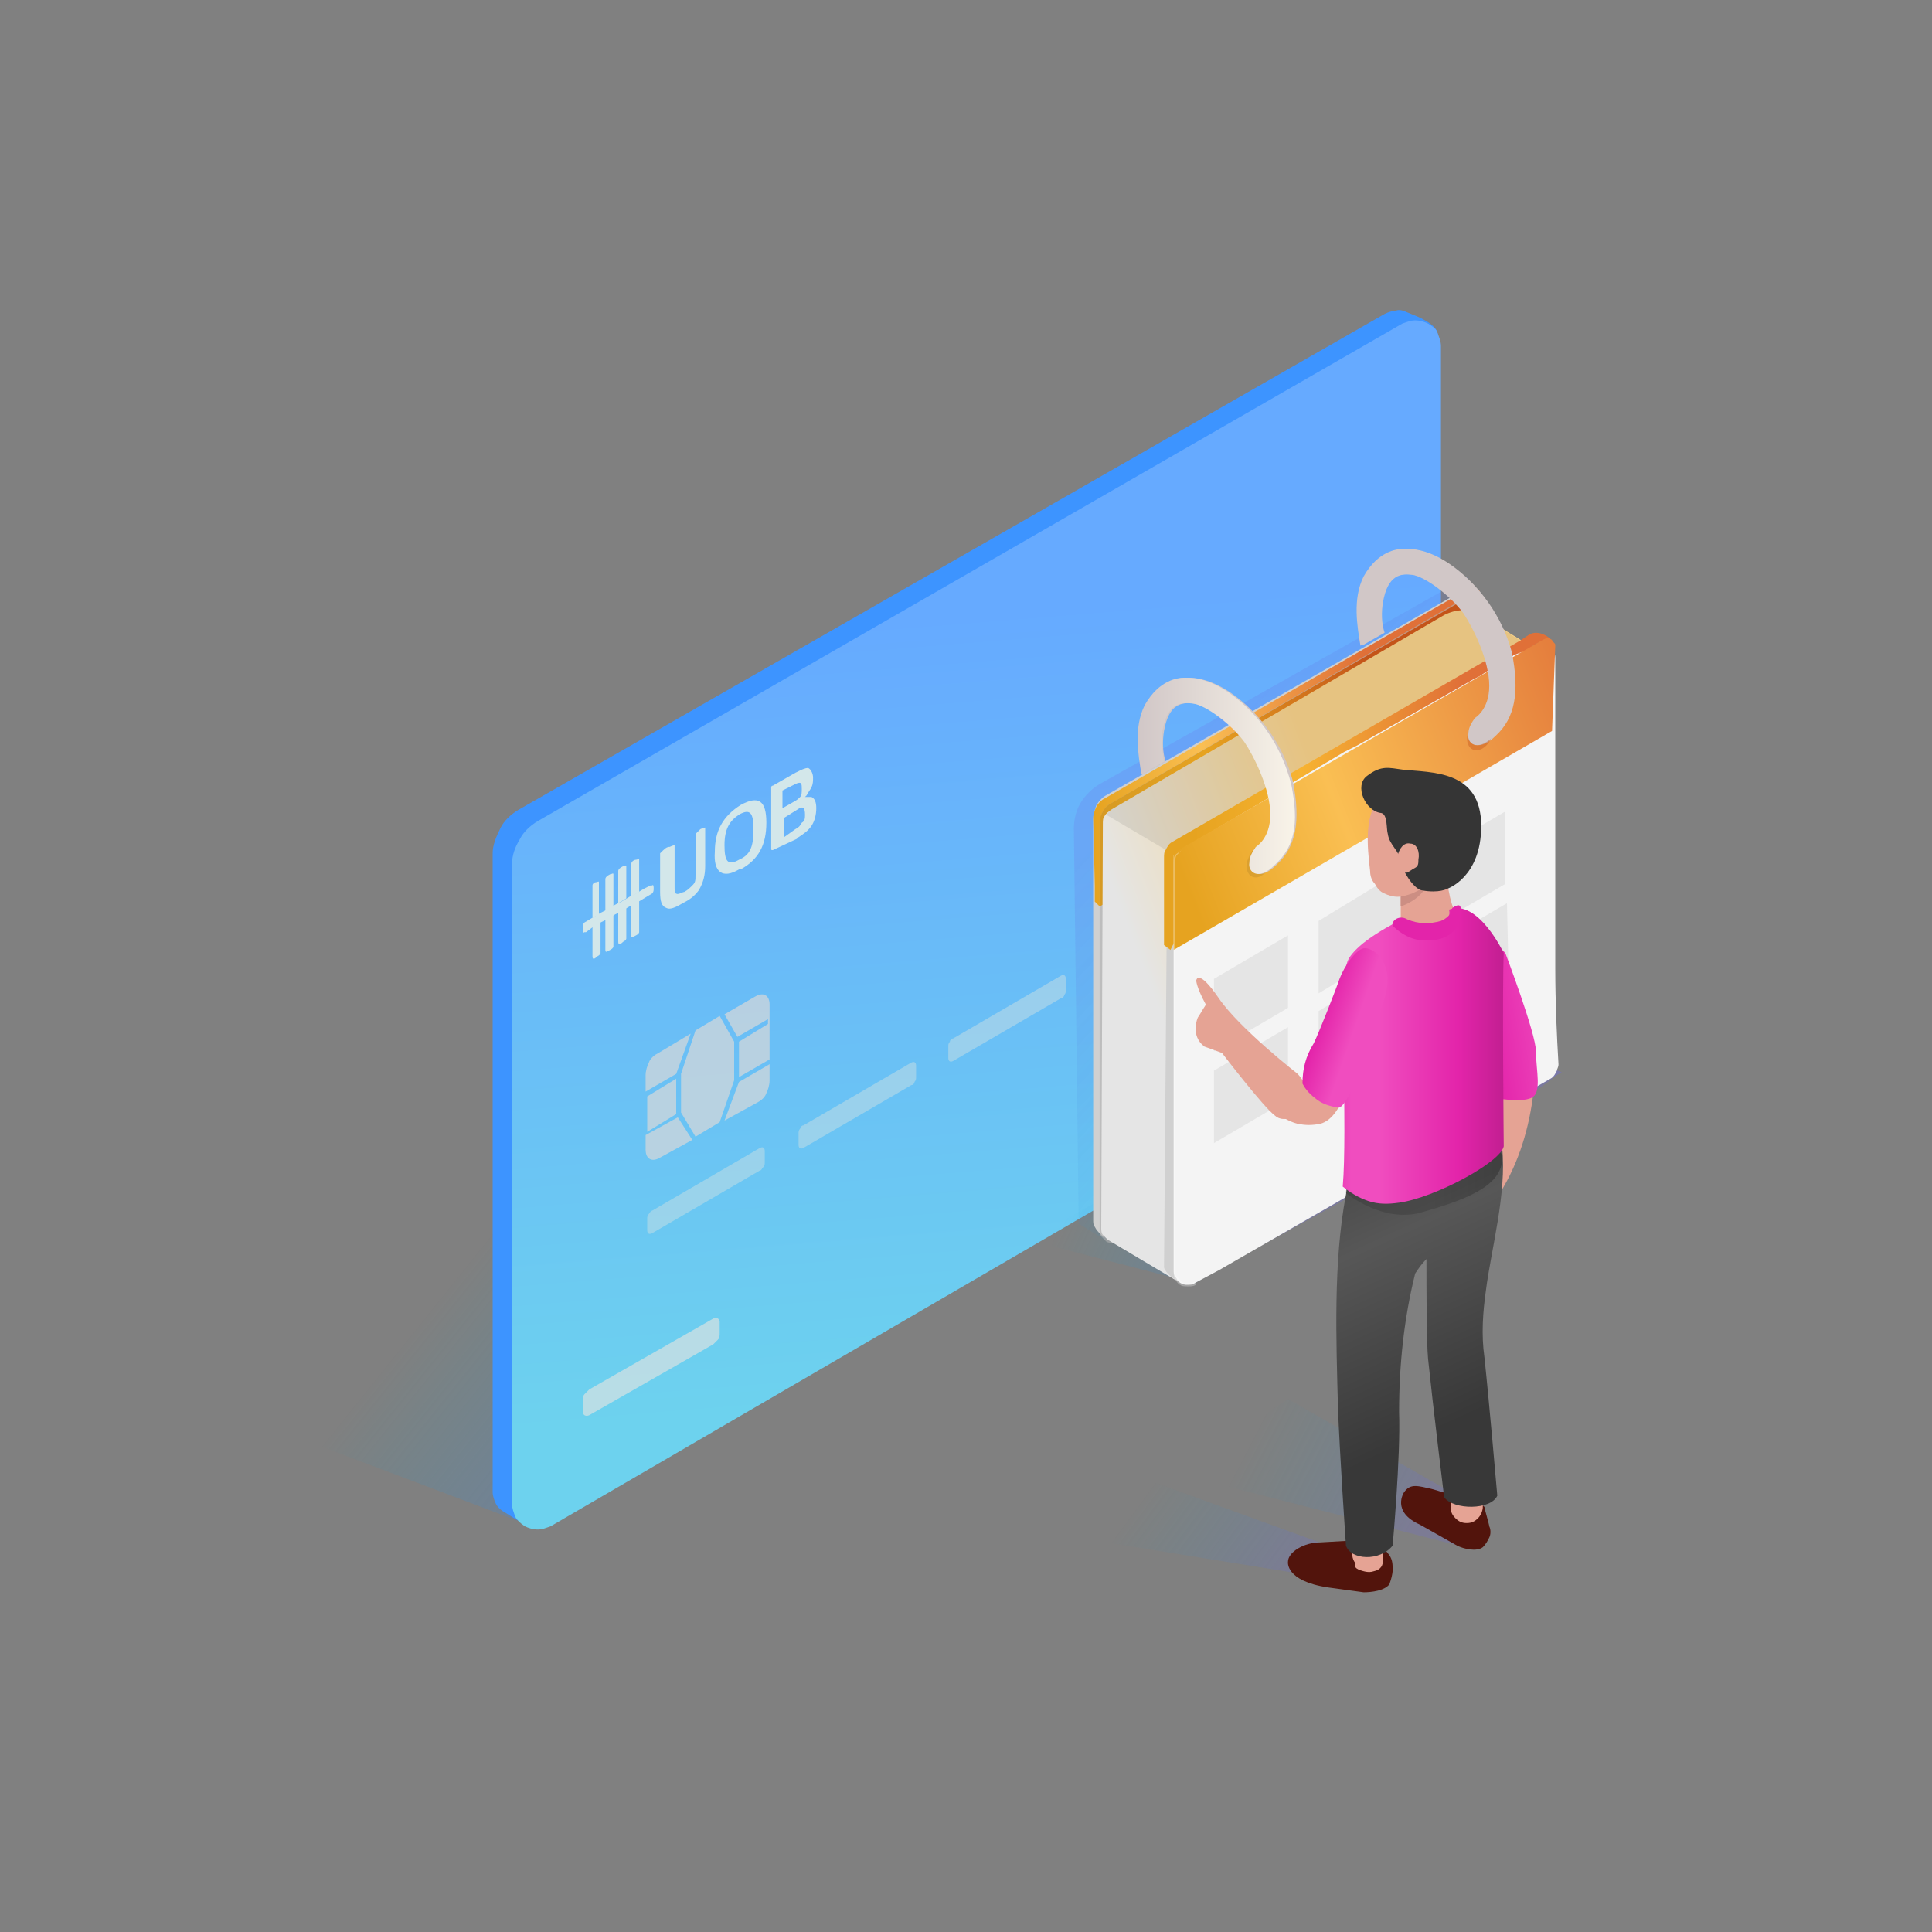 <?xml version="1.0" encoding="utf-8"?>
<!-- Generator: Adobe Illustrator 26.2.1, SVG Export Plug-In . SVG Version: 6.00 Build 0)  -->
<svg version="1.1" id="Layer_1" xmlns="http://www.w3.org/2000/svg" xmlns:xlink="http://www.w3.org/1999/xlink" x="0px" y="0px"
	 viewBox="0 0 120 120" style="enable-background:new 0 0 120 120;" xml:space="preserve">
<rect x="0" y="0" width="120" height="120" fill="#808080" stroke="none"/>
<style type="text/css">
	.st0{fill:url(#SVGID_1_);}
	.st1{fill:#3D94FF;}
	.st2{fill:url(#SVGID_00000051346244155410346630000004431879257572047802_);}
	.st3{opacity:0.502;fill:#CADFE3;enable-background:new    ;}
	.st4{opacity:0.8;fill:#CADFE3;enable-background:new    ;}
	.st5{opacity:0.8;fill:#C0D7E7;enable-background:new    ;}
	.st6{fill:#D3E7EA;}
	.st7{opacity:0.702;fill:#D8D8D8;enable-background:new    ;}
	.st8{fill:url(#SVGID_00000155825992932100288490000015070368692032195479_);}
	.st9{fill:url(#SVGID_00000132784493645329614340000007840685110750346372_);}
	.st10{opacity:0.3;fill:#6C68E5;enable-background:new    ;}
	.st11{fill:#D0D0D0;}
	.st12{fill:url(#SVGID_00000114771196628024733470000018135419526985410222_);}
	.st13{opacity:0.6;fill:#B1B1B1;enable-background:new    ;}
	.st14{fill:url(#SVGID_00000052822293052335022200000013718642785321618609_);}
	.st15{fill:url(#SVGID_00000048489972092124920500000001610384260984731277_);}
	.st16{opacity:0.1;fill:#3A3A3A;enable-background:new    ;}
	.st17{fill:url(#SVGID_00000001633318544281859500000015864970629120578983_);}
	.st18{fill:url(#SVGID_00000144310206573699120750000012423962413737107122_);}
	.st19{fill:url(#SVGID_00000090288464676175140720000014877698842232227201_);}
	.st20{opacity:0.4;fill:#BF8C28;enable-background:new    ;}
	.st21{fill:#D1C7C7;}
	.st22{fill:url(#SVGID_00000013183365709493828770000009805179546453434759_);}
	.st23{opacity:0.4;fill:#C45419;enable-background:new    ;}
	.st24{fill:url(#SVGID_00000082345472283755065150000009004803788605894311_);}
	.st25{fill:url(#SVGID_00000150089181735251847450000002290896855802421905_);}
	.st26{fill:url(#SVGID_00000062192560754529537120000008498887946519322545_);}
	.st27{fill:url(#SVGID_00000086669344170155090290000001017331275066246282_);}
	.st28{fill:url(#SVGID_00000085219516857250366040000007066903006759035529_);}
	.st29{fill:url(#SVGID_00000162346674943416550890000005620741141988676493_);}
	.st30{fill:url(#SVGID_00000028296583025201308690000001976326582388867514_);}
	.st31{opacity:0.3;fill:#FFFFFF;enable-background:new    ;}
	.st32{fill:#E5A394;}
	.st33{fill:url(#SVGID_00000069374841184679424720000000911154028473916840_);}
	.st34{fill:url(#SVGID_00000098183239960484936290000005288339510378790055_);}
	.st35{fill:#52140C;}
	.st36{fill:url(#SVGID_00000018943202465415194720000010345266116437884561_);}
	.st37{fill:url(#SVGID_00000065758384608764326840000009102212068811252657_);}
	.st38{fill:#CC8E83;}
	.st39{fill:#353535;}
	.st40{opacity:0.4;fill:url(#SVGID_00000093161159648319618500000012953707844891412370_);enable-background:new    ;}
	.st41{fill:url(#SVGID_00000066492382328929933400000004077132053992559787_);}
	.st42{fill:url(#SVGID_00000140693401197877149590000011486720153041833913_);}
	.st43{fill:url(#SVGID_00000093177209599746005980000003235266520872678043_);}
</style>
<linearGradient id="SVGID_1_" gradientUnits="userSpaceOnUse" x1="56.571" y1="39.849" x2="34.085" y2="57.905" gradientTransform="matrix(1 0 0 -1 0 122)">
	<stop  offset="0" style="stop-color:#6C68E6;stop-opacity:0.4"/>
	<stop  offset="0.186" style="stop-color:#5A74E4;stop-opacity:0.332"/>
	<stop  offset="0.546" style="stop-color:#2A95DF;stop-opacity:0.155"/>
	<stop  offset="0.825" style="stop-color:#00B1DB;stop-opacity:0"/>
</linearGradient>
<path class="st0" d="M32.8,94.7L1.6,82.9l61-36.4l25.9,16.4L32.8,94.7z"/>
<path class="st1" d="M30.6,53v39.7c0,0.2,0.1,0.5,0.2,0.7c0.1,0.2,0.3,0.4,0.5,0.5c0.5,0.3,1.7,1.2,2.3,0.8l53.2-31.9
	c0.5-0.3,0.9-0.7,1.1-1.1c0.3-0.5,0.4-1,0.4-1.5l1-39.4c0-0.7-1.4-1.2-1.9-1.4c-0.2-0.1-0.5-0.2-0.7-0.1c-0.2,0-0.5,0.1-0.7,0.2
	L32.2,50.3c-0.5,0.3-0.9,0.7-1.1,1.1C30.8,52,30.6,52.5,30.6,53z"/>
<linearGradient id="SVGID_00000018948648966967884640000014726657002874953638_" gradientUnits="userSpaceOnUse" x1="63.164" y1="34.058" x2="54.653" y2="139.232" gradientTransform="matrix(1 0 0 -1 0 122)">
	<stop  offset="1.348000e-02" style="stop-color:#6DD2EE"/>
	<stop  offset="0.473" style="stop-color:#66AAFF"/>
	<stop  offset="0.666" style="stop-color:#66AAFF"/>
	<stop  offset="0.941" style="stop-color:#8A78FF"/>
</linearGradient>
<path style="fill:url(#SVGID_00000018948648966967884640000014726657002874953638_);" d="M31.8,53.7v39.7c0,0.3,0.1,0.5,0.2,0.8
	c0.1,0.2,0.3,0.4,0.6,0.6c0.2,0.1,0.5,0.2,0.8,0.2c0.3,0,0.5-0.1,0.8-0.2L88,63.5c0.5-0.3,0.9-0.7,1.1-1.1c0.3-0.5,0.4-1,0.4-1.5
	V21.5c0-0.3-0.1-0.5-0.2-0.8s-0.3-0.4-0.6-0.6c-0.2-0.1-0.5-0.2-0.8-0.2c-0.3,0-0.5,0.1-0.8,0.2L33.4,51c-0.5,0.3-0.9,0.7-1.1,1.1
	C32,52.6,31.8,53.1,31.8,53.7z"/>
<path class="st3" d="M47.2,71.3c0.2-0.1,0.3,0,0.3,0.2l0,0.7c0,0.1,0,0.2-0.1,0.3c-0.1,0.1-0.1,0.2-0.2,0.2l-6.7,3.9
	c-0.2,0.1-0.3,0-0.3-0.2l0-0.7c0-0.1,0-0.2,0.1-0.3c0.1-0.1,0.1-0.2,0.2-0.2L47.2,71.3z"/>
<path class="st3" d="M56.6,66c0.2-0.1,0.3,0,0.3,0.2l0,0.7c0,0.1,0,0.2-0.1,0.3c0,0.1-0.1,0.2-0.2,0.2l-6.7,3.9
	c-0.2,0.1-0.3,0-0.3-0.2l0-0.7c0-0.1,0-0.2,0.1-0.3c0-0.1,0.1-0.2,0.2-0.2L56.6,66z"/>
<path class="st3" d="M65.9,60.6c0.2-0.1,0.3,0,0.3,0.2l0,0.7c0,0.1,0,0.2-0.1,0.3c0,0.1-0.1,0.2-0.2,0.2l-6.7,3.9
	c-0.2,0.1-0.3,0-0.3-0.2l0-0.7c0-0.1,0-0.2,0.1-0.3c0-0.1,0.1-0.2,0.2-0.2L65.9,60.6z"/>
<path class="st3" d="M75.1,55.2c0.2-0.1,0.3,0,0.3,0.2l0,0.7c0,0.1,0,0.2-0.1,0.3c-0.1,0.1-0.1,0.2-0.2,0.2l-6.7,3.9
	c-0.2,0.1-0.3,0-0.3-0.2l0-0.7c0-0.1,0-0.2,0.1-0.3c0-0.1,0.1-0.2,0.2-0.2L75.1,55.2z"/>
<path class="st4" d="M44.3,81.9c0.2-0.1,0.4,0,0.4,0.2l0,0.7c0,0.1,0,0.3-0.1,0.4c-0.1,0.1-0.2,0.2-0.3,0.3l-7.7,4.4
	c-0.2,0.1-0.4,0-0.4-0.2l0-0.7c0-0.1,0-0.3,0.1-0.4c0.1-0.1,0.2-0.2,0.3-0.3L44.3,81.9z"/>
<path class="st5" d="M83.5,58.1c0.2-0.1,0.4,0,0.4,0.2l0,1.8c0,0.1,0,0.3-0.1,0.4c-0.1,0.1-0.2,0.2-0.3,0.3l-6.3,3.6
	c-0.2,0.1-0.4,0-0.4-0.2l0-1.8c0-0.1,0-0.3,0.1-0.4c0.1-0.1,0.2-0.2,0.3-0.3L83.5,58.1z"/>
<path class="st6" d="M39.2,58.1l0-1.9l0.5-0.3l0,1.9l0,0.1c0,0,0,0.1-0.2,0.2l0,0l0,0C39.3,58.2,39.2,58.3,39.2,58.1L39.2,58.1
	L39.2,58.1z"/>
<path class="st6" d="M36.8,59.4l0-1.9l0.5-0.3l0,1.9l0,0.1c0,0,0,0.1-0.2,0.2l0,0l0,0C36.9,59.6,36.8,59.6,36.8,59.4L36.8,59.4
	L36.8,59.4z"/>
<path class="st6" d="M37.6,59l0-1.9l0.5-0.3l0,1.9l0,0.1c0,0,0,0.1-0.2,0.2l0,0l0,0C37.7,59.1,37.6,59.2,37.6,59L37.6,59L37.6,59z"
	/>
<path class="st6" d="M38.4,58.5l0-1.9l0.5-0.3l0,1.9l0,0.1c0,0,0,0.1-0.2,0.2l0,0l0,0C38.5,58.7,38.4,58.7,38.4,58.5L38.4,58.5
	L38.4,58.5z"/>
<path class="st6" d="M36.3,57.3L36.3,57.3l0.5-0.3l0.5-0.3l0.4-0.2l0.5-0.3l0.4-0.2l0.5-0.3l0.4-0.2l0.5-0.3l0.4-0.2l0.1,0
	c0.1-0.1,0.1,0.1,0.1,0.2l0,0c0,0.1,0,0.2-0.1,0.3l-0.5,0.3l-0.5,0.3l-0.4,0.2l-0.5,0.3l-0.4,0.2l-0.5,0.3l-0.4,0.2l-0.5,0.3
	l-0.4,0.3l-0.1,0c0,0-0.1,0.1-0.1-0.1l0,0l0,0C36.2,57.5,36.2,57.4,36.3,57.3z"/>
<path class="st6" d="M39.5,53.4c0.1,0,0.2-0.1,0.2,0l0,2l-0.5,0.3l0-1.9l0-0.1C39.2,53.5,39.4,53.4,39.5,53.4L39.5,53.4z"/>
<path class="st6" d="M37,54.8c0.1,0,0.2-0.1,0.2,0l0,2L36.8,57l0-1.9l0-0.1C36.8,54.9,36.9,54.8,37,54.8L37,54.8z"/>
<path class="st6" d="M37.9,54.3c0.1,0,0.2-0.1,0.2,0l0,2l-0.5,0.3l0-1.9l0-0.1C37.6,54.5,37.7,54.4,37.9,54.3L37.9,54.3z"/>
<path class="st6" d="M38.7,53.8c0.1,0,0.2-0.1,0.2,0l0,2l-0.5,0.3l0-1.9l0-0.1C38.4,54,38.5,53.9,38.7,53.8L38.7,53.8z"/>
<path class="st6" d="M46,50c1.1-0.6,1.6-0.3,1.6,1.1c0,1.4-0.5,2.3-1.6,2.9l-0.1,0c-1,0.6-1.6,0.2-1.5-1.1
	C44.4,51.6,44.9,50.7,46,50L46,50z M46.8,51.5c0-1-0.2-1.3-0.9-0.9l0,0l0,0c-0.6,0.4-0.9,0.9-0.9,1.9c0,1,0.2,1.3,0.9,0.9l0,0l0,0
	C46.6,53.1,46.8,52.6,46.8,51.5z"/>
<path class="st6" d="M41.6,52.6c0.2-0.1,0.3-0.1,0.3-0.1c0,0,0,0.1,0,0.1l0,2.4c0,0.4,0,0.5,0.1,0.5c0.1,0.1,0.4-0.1,0.5-0.1
	c0.2-0.1,0.4-0.3,0.5-0.4c0.2-0.2,0.2-0.3,0.2-0.7l0-2l0-0.4c0,0,0-0.1,0-0.1c0.1-0.1,0.2-0.2,0.3-0.3c0.2-0.1,0.3-0.1,0.3-0.1
	c0,0,0,0.1,0,0.1l0,2.3c0,0.5-0.1,1-0.4,1.5c-0.3,0.4-0.6,0.6-1,0.8l0,0l0,0c-0.5,0.3-0.8,0.4-1,0.3c-0.3-0.1-0.4-0.4-0.4-1l0-2.3
	c0,0,0-0.1,0-0.1C41.3,52.7,41.4,52.6,41.6,52.6z"/>
<path class="st6" d="M50.4,49.5c0.2,0.1,0.3,0.3,0.3,0.7c0,0.4-0.1,0.8-0.3,1.1c-0.2,0.3-0.5,0.5-0.8,0.7c0,0-0.1,0-0.1,0.1L48,52.8
	c-0.1,0-0.1,0-0.1-0.1l0-3.7c0,0,0-0.1,0-0.1c0,0,0-0.1,0.1-0.1l1.4-0.8c0.4-0.2,0.6-0.3,0.8-0.3c0.2,0.1,0.3,0.4,0.3,0.6
	c0,0.2,0,0.4-0.1,0.6c-0.1,0.2-0.2,0.3-0.3,0.5l-0.1,0.1l0.1,0C50.3,49.5,50.3,49.5,50.4,49.5z M49.4,51.5c0.2-0.1,0.3-0.2,0.4-0.4
	C50,51,50,50.8,50,50.6c0-0.4-0.1-0.6-0.5-0.3l-0.8,0.5l0,1.2L49.4,51.5L49.4,51.5L49.4,51.5z M48.6,49.1l0,1.1l0.7-0.4l0,0
	c0.2-0.1,0.3-0.2,0.4-0.3c0.1-0.1,0.1-0.3,0.1-0.5c0-0.3,0-0.5-0.4-0.3L48.6,49.1"/>
<path class="st7" d="M42,67l0,2.2l-1.8,1.1l0-2.2L42,67z"/>
<path class="st7" d="M42.1,69.4l0.9,1.4L41,71.9c-0.5,0.3-0.9,0.1-0.9-0.5l0-0.9L42.1,69.4z"/>
<path class="st7" d="M44.7,63.1l0.9,1.6l0,2.4l-0.9,2.6l-1.5,0.9l-0.9-1.5l0-2.4l0.9-2.7L44.7,63.1z"/>
<path class="st7" d="M46.9,61.9c0.5-0.3,0.9-0.1,0.9,0.5l0,4.7c0,0.3-0.1,0.6-0.2,0.8c-0.1,0.3-0.4,0.5-0.6,0.6L45,69.6l0.9-2.4
	l1.9-1.1l0-0.3l-1.9,1.1l0-2.2l1.8-1.1l0-0.3l-1.9,1.1L45,63L46.9,61.9z"/>
<path class="st7" d="M42.9,64.2L42,66.7l-1.9,1.1l0-1c0-0.3,0.1-0.6,0.2-0.8c0.1-0.3,0.4-0.5,0.6-0.6L42.9,64.2z"/>
<linearGradient id="SVGID_00000058583073641582527130000009684079188634471060_" gradientUnits="userSpaceOnUse" x1="87.841" y1="46.912" x2="66.007" y2="56.672" gradientTransform="matrix(1 0 0 -1 0 122)">
	<stop  offset="0" style="stop-color:#6C68E6;stop-opacity:0.4"/>
	<stop  offset="0.186" style="stop-color:#5A74E4;stop-opacity:0.332"/>
	<stop  offset="0.546" style="stop-color:#2A95DF;stop-opacity:0.155"/>
	<stop  offset="0.825" style="stop-color:#00B1DB;stop-opacity:0"/>
</linearGradient>
<path style="fill:url(#SVGID_00000058583073641582527130000009684079188634471060_);" d="M74.2,79.7L63.8,77l25.1-13.6l8.1,3.2
	L74.2,79.7z"/>
<linearGradient id="SVGID_00000012441956299244250780000009164460103864964532_" gradientUnits="userSpaceOnUse" x1="89.384" y1="56.535" x2="71.453" y2="73.238" gradientTransform="matrix(1 0 0 -1 0 122)">
	<stop  offset="0" style="stop-color:#00B0DA;stop-opacity:0"/>
	<stop  offset="0.595" style="stop-color:#4781E1;stop-opacity:0.132"/>
	<stop  offset="1" style="stop-color:#6C68E5;stop-opacity:0.2"/>
</linearGradient>
<path style="fill:url(#SVGID_00000012441956299244250780000009164460103864964532_);" d="M91.2,35.8L68.3,48.7
	c-0.5,0.3-0.9,0.7-1.2,1.2c-0.3,0.5-0.4,1.1-0.4,1.6L67,76l1.6,1l15.4-10.1L91.2,35.8z"/>
<path class="st10" d="M75.7,78.8c0,0,20.3-11,20.8-11.9c0.5-0.9-1.2-1.8-1.2-1.8l-20,12.4L75.7,78.8z"/>
<path class="st11" d="M91.5,36.3l0,27.5L68.4,76.1l0.2,0.8l-0.3-0.3c-0.1-0.1-0.2-0.2-0.3-0.4c-0.1-0.1-0.1-0.3-0.1-0.4l0-24.9
	c0-0.3,0.1-0.6,0.2-0.9c0.2-0.3,0.4-0.5,0.6-0.6L91.5,36.3z"/>
<linearGradient id="SVGID_00000113323846704068667490000013245716587108420527_" gradientUnits="userSpaceOnUse" x1="91.891" y1="75.675" x2="67.947" y2="75.675" gradientTransform="matrix(1 0 0 -1 0 122)">
	<stop  offset="0.303" style="stop-color:#E07038"/>
	<stop  offset="0.721" style="stop-color:#FABF53"/>
	<stop  offset="1" style="stop-color:#E6A320"/>
</linearGradient>
<path style="fill:url(#SVGID_00000113323846704068667490000013245716587108420527_);" d="M67.9,50.8c0-0.2,0.1-0.5,0.2-0.7
	c0.1-0.2,0.3-0.4,0.5-0.5l22.9-13.2l0.4,0.3L91.5,38l0,4.4l0.4,0.3L68.3,56.3L68,56l0-1L67.9,50.8z"/>
<path class="st13" d="M90.7,37.3L69,49.9c-0.2,0.1-0.4,0.3-0.5,0.5c-0.1,0.2-0.2,0.5-0.2,0.7l0,25.3c0,0.1,0,0.3,0.1,0.4
	c0.1,0.1,0.2,0.2,0.3,0.3c0.1,0.1,0.3,0.1,0.4,0.1c0.1,0,0.3,0,0.4-0.1l22-12.6c0.1-0.1,0.2-0.2,0.3-0.3c0.1-0.1,0.1-0.3,0.1-0.4
	l0-25.7c0-0.1,0-0.3-0.1-0.4c-0.1-0.1-0.2-0.2-0.3-0.3c-0.1-0.1-0.3-0.1-0.4-0.1C90.9,37.2,90.8,37.3,90.7,37.3z"/>
<linearGradient id="SVGID_00000016779629664759447850000009252819487197243524_" gradientUnits="userSpaceOnUse" x1="91.891" y1="75.165" x2="68.306" y2="75.162" gradientTransform="matrix(1 0 0 -1 0 122)">
	<stop  offset="0.294" style="stop-color:#C45419"/>
	<stop  offset="0.721" style="stop-color:#E6A320"/>
	<stop  offset="1" style="stop-color:#D69A24"/>
</linearGradient>
<path style="fill:url(#SVGID_00000016779629664759447850000009252819487197243524_);" d="M91.8,42.7L68.3,56.3l0-5.3
	c0-0.2,0.1-0.4,0.2-0.6c0.1-0.2,0.3-0.4,0.5-0.5l21.5-12.4c0.1-0.1,0.3-0.1,0.5-0.1s0.3,0,0.5,0.1c0.2,0.1,0.3,0.2,0.4,0.4
	c0.1,0.1,0.1,0.3,0.1,0.5l0,4.2C91.9,42.6,91.9,42.7,91.8,42.7C91.8,42.7,91.8,42.7,91.8,42.7z"/>
<linearGradient id="SVGID_00000179606314250280170940000005721428267665558961_" gradientUnits="userSpaceOnUse" x1="86.825" y1="65.256" x2="55.356" y2="53.307" gradientTransform="matrix(1 0 0 -1 0 122)">
	<stop  offset="4.291000e-02" style="stop-color:#FAD389"/>
	<stop  offset="0.174" style="stop-color:#F4D8A1"/>
	<stop  offset="0.45" style="stop-color:#E6E4DF"/>
	<stop  offset="0.475" style="stop-color:#E5E5E5"/>
</linearGradient>
<path style="fill:url(#SVGID_00000179606314250280170940000005721428267665558961_);" d="M69,50.3l20.7-12.1
	c0.4-0.2,0.8-0.3,1.2-0.3c0.4,0,0.9,0.1,1.2,0.4l2.6,1.6L72.7,53L73,79.5L68.8,77c-0.1-0.1-0.2-0.2-0.3-0.3
	c-0.1-0.1-0.1-0.3-0.1-0.4l0.1-25.1c0-0.2,0-0.4,0.1-0.5C68.7,50.5,68.9,50.4,69,50.3z"/>
<path class="st16" d="M69,50.3l20.7-12.1c0.4-0.2,0.8-0.3,1.2-0.3c0.4,0,0.8,0.1,1.2,0.4l2.5,1.6L72.6,52.9l-3.9-2.3
	C68.8,50.5,68.9,50.4,69,50.3z"/>
<path class="st11" d="M95.6,40.3l0.5,26.3L74.5,78l-1.3,1.6l-0.3-0.2c-0.2-0.1-0.6-0.5-0.6-0.7l0.2-25.1c0.1-0.5,0.4-0.9,0.8-1.2
	L95.6,40.3z"/>
<linearGradient id="SVGID_00000083066025888310445390000016480059835452864423_" gradientUnits="userSpaceOnUse" x1="97.998" y1="72.821" x2="74.149" y2="72.821" gradientTransform="matrix(1 0 0 -1 0 122)">
	<stop  offset="0.303" style="stop-color:#E07038"/>
	<stop  offset="0.721" style="stop-color:#F7B331"/>
	<stop  offset="1" style="stop-color:#E6A320"/>
</linearGradient>
<path style="fill:url(#SVGID_00000083066025888310445390000016480059835452864423_);" d="M72.8,52.3l21.6-12.5v0l0.6-0.4
	c0.6-0.3,1.2,0.2,1.2,0.2l-1,0.5l1,0.4c0,0,0,0.1,0,0.1l0,4.1c0,0.1,0,0.2-0.1,0.2c0,0.1-0.1,0.1-0.2,0.2L73,58.4L72.7,59l-0.4-0.3
	l0-5.4c0-0.2,0-0.4,0.1-0.5C72.5,52.6,72.6,52.4,72.8,52.3z"/>
<linearGradient id="SVGID_00000172412090699706081750000011589263087433812883_" gradientUnits="userSpaceOnUse" x1="104.827" y1="63.547" x2="75.223" y2="61.41" gradientTransform="matrix(1 0 0 -1 0 122)">
	<stop  offset="0" style="stop-color:#F4F4F4"/>
	<stop  offset="5.732000e-02" style="stop-color:#F4F4F4"/>
	<stop  offset="1" style="stop-color:#F4F4F4"/>
</linearGradient>
<path style="fill:url(#SVGID_00000172412090699706081750000011589263087433812883_);" d="M72.9,53.5V61l0,9.5v8.4
	c0,0.1,0,0.3,0.1,0.4c0.1,0.1,0.1,0.2,0.2,0.3c0.1,0.1,0.3,0.2,0.5,0.2c0.2,0,0.4,0,0.5-0.1l0,0l1.5-0.8l0,0l15.8-9.1l0.3-0.2
	l0.3-0.2l4.2-2.4c0.2-0.1,0.3-0.3,0.4-0.5c0-0.1,0.1-0.2,0.1-0.4c-0.1-1.7-0.2-3.8-0.2-6c0-0.1,0-0.2,0-0.3c0-0.7,0-1.4,0-2.1
	c0-0.6,0-1.2,0-1.9c0-0.4,0-0.8,0-1.3v0c0-0.4,0-0.7,0-1.1v-1.4c0-0.1,0-0.1,0-0.2V52c0-0.2,0-0.4,0-0.6c0-3.4,0-5.9,0-5.9v-4.6
	c0-0.1,0-0.3-0.1-0.4c-0.1-0.1-0.2-0.2-0.3-0.3c0,0,0,0,0,0c0,0,0,0,0,0c0,0-0.1-0.1-0.2-0.1c0,0,0,0,0,0c-0.1,0-0.2,0-0.4,0
	c-0.1,0-0.2,0.1-0.3,0.1L94,40.7l-0.1,0.1l-1.3,0.7l-0.1,0.1L91.9,42l-0.4,0.2l-7.2,4.1l-0.8,0.4l-3.2,1.9l-0.1,0.1L79,49.5l-0.1,0
	l-2.2,1.3l-3.4,2c-0.1,0.1-0.2,0.1-0.3,0.2c0,0,0,0.1-0.1,0.1c0,0,0,0,0,0c0,0,0,0,0,0c0,0,0,0,0,0c0,0,0,0.1,0,0.1c0,0,0,0,0,0
	C72.9,53.4,72.9,53.4,72.9,53.5z"/>
<linearGradient id="SVGID_00000005250211615806610750000004804949053380979132_" gradientUnits="userSpaceOnUse" x1="73.193" y1="68.194" x2="102.686" y2="79.927" gradientTransform="matrix(1 0 0 -1 0 122)">
	<stop  offset="0" style="stop-color:#E6A320"/>
	<stop  offset="0.332" style="stop-color:#FABF53"/>
	<stop  offset="0.952" style="stop-color:#E07038"/>
</linearGradient>
<path style="fill:url(#SVGID_00000005250211615806610750000004804949053380979132_);" d="M96.4,45.4L72.9,59l0-5.8
	c0-0.1,0-0.2,0.1-0.2c0-0.1,0.1-0.1,0.2-0.2l22.7-13.1c0.1,0,0.1-0.1,0.2-0.1c0.1,0,0.2,0,0.2,0.1c0.1,0,0.1,0.1,0.2,0.2
	s0.1,0.1,0.1,0.2L96.4,45.4z"/>
<path class="st20" d="M77.5,53.4c-0.2,0.5,0,1.1,0.5,1.1c0.5,0,1-0.7,1-1.2c0-0.6,0-0.9-0.5-0.9C78.2,52.3,77.7,52.8,77.5,53.4z"/>
<path class="st21" d="M71.2,43.8c0.9-1.6,2.1-1.7,2.4-1.7c0.3,0,1.3-0.1,2.8,0.9c1.9,1.3,3.3,3.3,3.9,5.5c0.5,2.5,0.2,4.1-1,5.2
	c-1.1,1.1-1.7,0.4-1.6-0.1c0-0.4,0.2-0.7,0.4-1c0,0,0.9-0.5,0.9-2c0-1.6-1-3.6-1.6-4.5c-0.8-1.1-2.4-2.3-3.2-2.4
	c-0.8-0.1-1.6,0-1.9,1.7c-0.1,0.6-0.1,1.3,0.1,1.9l-1.4,0.8C70.8,46.9,70.5,45.2,71.2,43.8z"/>
<linearGradient id="SVGID_00000107582123266331030740000007632782830724393359_" gradientUnits="userSpaceOnUse" x1="80.498" y1="73.766" x2="70.693" y2="73.765" gradientTransform="matrix(1 0 0 -1 0 122)">
	<stop  offset="0" style="stop-color:#F9F4E9"/>
	<stop  offset="1" style="stop-color:#D1C7C7"/>
</linearGradient>
<path style="fill:url(#SVGID_00000107582123266331030740000007632782830724393359_);" d="M71.1,43.8c0.9-1.6,2.1-1.7,2.4-1.7
	c0.3,0,1.3-0.1,2.8,0.9c2,1.4,3.3,3.4,3.9,5.7c0.5,2.5,0.2,3.9-1,5c-1.1,1.1-1.7,0.4-1.6-0.1c0-0.4,0.2-0.7,0.4-1c0,0,0.9-0.5,0.9-2
	c0-1.6-1-3.6-1.6-4.5c-0.8-1.1-2.4-2.3-3.2-2.4c-0.8-0.1-1.6,0-1.9,1.7c-0.1,0.6,0,1.3,0.1,1.9l-1.4,0.8
	C70.7,46.9,70.4,45.2,71.1,43.8z"/>
<path class="st21" d="M84.8,35.8c0.9-1.6,2.1-1.7,2.4-1.7c0.3,0,1.3-0.1,2.8,0.9c1.9,1.3,3.3,3.3,3.9,5.5c0.5,2.5,0.2,4.1-1,5.2
	c-1.1,1.1-1.7,0.4-1.6-0.1c0-0.4,0.2-0.7,0.4-1c0,0,0.9-0.5,0.9-2c0-1.6-1-3.6-1.6-4.5c-0.8-1.1-2.4-2.3-3.2-2.4
	c-0.8-0.1-1.6,0-1.9,1.7c-0.1,0.6-0.1,1.3,0.1,1.9l-1.4,0.8C84.4,38.9,84.1,37.2,84.8,35.8z"/>
<path class="st23" d="M91.2,45.5c-0.2,0.5,0,1.1,0.5,1.1c0.5,0,1-0.6,1-1.2c0-0.6-0.1-0.9-0.6-0.9C91.8,44.5,91.4,44.9,91.2,45.5z"
	/>
<linearGradient id="SVGID_00000057841230902439392990000013271026034055707562_" gradientUnits="userSpaceOnUse" x1="-20943.4" y1="81.731" x2="-20723.664" y2="81.731" gradientTransform="matrix(1 0 0 -1 0 122)">
	<stop  offset="0" style="stop-color:#F9F4E9"/>
	<stop  offset="1" style="stop-color:#D1C7C7"/>
</linearGradient>
<path style="fill:url(#SVGID_00000057841230902439392990000013271026034055707562_);" d="M84.7,35.8c0.9-1.6,2.1-1.7,2.4-1.7
	c0.3,0,1.3-0.1,2.8,0.9c2,1.4,3.3,3.4,3.9,5.7c0.5,2.5,0.2,3.9-1,5c-1.1,1.1-1.7,0.4-1.6-0.1c0-0.4,0.2-0.7,0.4-1c0,0,0.9-0.5,0.9-2
	c0-1.6-1-3.6-1.6-4.5c-0.8-1.1-2.4-2.3-3.2-2.4c-0.8-0.1-1.6,0-1.9,1.7c-0.1,0.6,0,1.3,0.1,1.9l-1.4,0.8
	C84.3,38.9,84,37.2,84.7,35.8z"/>
<linearGradient id="SVGID_00000163755942975629135250000004479118874855796143_" gradientUnits="userSpaceOnUse" x1="93.576" y1="67.954" x2="88.927" y2="67.954" gradientTransform="matrix(1 0 0 -1 0 122)">
	<stop  offset="3.766000e-02" style="stop-color:#E5E5E5"/>
	<stop  offset="9.282000e-02" style="stop-color:#E5E5E5"/>
	<stop  offset="1" style="stop-color:#E5E5E5"/>
</linearGradient>
<path style="fill:url(#SVGID_00000163755942975629135250000004479118874855796143_);" d="M88.9,57.6l4.6-2.7l0-4.5l-4.6,2.7
	L88.9,57.6z"/>
<linearGradient id="SVGID_00000006706781408119773620000014866583281351434369_" gradientUnits="userSpaceOnUse" x1="-10773.101" y1="64.083" x2="-10713.631" y2="64.083" gradientTransform="matrix(1 0 0 -1 0 122)">
	<stop  offset="3.766000e-02" style="stop-color:#E5E5E5"/>
	<stop  offset="9.282000e-02" style="stop-color:#E5E5E5"/>
	<stop  offset="1" style="stop-color:#E5E5E5"/>
</linearGradient>
<path style="fill:url(#SVGID_00000006706781408119773620000014866583281351434369_);" d="M81.9,61.7l5.1-3.1l0-4.5l-5.1,3.1
	L81.9,61.7z"/>
<linearGradient id="SVGID_00000078751332632703711570000011931846362949578116_" gradientUnits="userSpaceOnUse" x1="-10773.101" y1="58.492" x2="-10713.631" y2="58.492" gradientTransform="matrix(1 0 0 -1 0 122)">
	<stop  offset="3.766000e-02" style="stop-color:#E5E5E5"/>
	<stop  offset="9.282000e-02" style="stop-color:#E5E5E5"/>
	<stop  offset="1" style="stop-color:#E5E5E5"/>
</linearGradient>
<path style="fill:url(#SVGID_00000078751332632703711570000011931846362949578116_);" d="M81.9,67.3l5.1-3.1l0-4.5l-5.1,3.1
	L81.9,67.3z"/>
<linearGradient id="SVGID_00000142889977540470789640000016334058725200848539_" gradientUnits="userSpaceOnUse" x1="-9743.708" y1="60.253" x2="-9694.327" y2="60.253" gradientTransform="matrix(1 0 0 -1 0 122)">
	<stop  offset="3.766000e-02" style="stop-color:#E5E5E5"/>
	<stop  offset="9.282000e-02" style="stop-color:#E5E5E5"/>
	<stop  offset="1" style="stop-color:#E5E5E5"/>
</linearGradient>
<path style="fill:url(#SVGID_00000142889977540470789640000016334058725200848539_);" d="M75.4,65.3l4.6-2.7l0-4.5l-4.6,2.7
	L75.4,65.3z"/>
<linearGradient id="SVGID_00000028306641334110791040000010186098605722749871_" gradientUnits="userSpaceOnUse" x1="-9743.708" y1="54.613" x2="-9694.327" y2="54.613" gradientTransform="matrix(1 0 0 -1 0 122)">
	<stop  offset="3.766000e-02" style="stop-color:#E5E5E5"/>
	<stop  offset="9.282000e-02" style="stop-color:#E5E5E5"/>
	<stop  offset="1" style="stop-color:#E5E5E5"/>
</linearGradient>
<path style="fill:url(#SVGID_00000028306641334110791040000010186098605722749871_);" d="M75.4,71l4.6-2.7l0-4.5l-4.6,2.7L75.4,71z"
	/>
<linearGradient id="SVGID_00000047059302529255346390000015941307134235565459_" gradientUnits="userSpaceOnUse" x1="-10131.986" y1="62.246" x2="-10079.995" y2="62.246" gradientTransform="matrix(1 0 0 -1 0 122)">
	<stop  offset="3.766000e-02" style="stop-color:#E5E5E5"/>
	<stop  offset="9.282000e-02" style="stop-color:#E5E5E5"/>
	<stop  offset="1" style="stop-color:#E5E5E5"/>
</linearGradient>
<path style="fill:url(#SVGID_00000047059302529255346390000015941307134235565459_);" d="M88.9,63.3l4.8-2.8l-0.1-4.4l-4.6,2.7
	L88.9,63.3z"/>
<path class="st31" d="M74.2,79.6c-0.1,0.1-0.3,0.1-0.4,0.1c-0.1,0-0.3,0-0.4-0.1c-0.1-0.1-0.2-0.2-0.3-0.3C73,79.2,73,79.1,73,78.9
	l0-25.4c0-0.1,0-0.3,0.1-0.4c0.1-0.1,0.2-0.2,0.3-0.3l0,0c-0.1,0.1-0.3,0.2-0.4,0.3c-0.1,0.1-0.1,0.3-0.1,0.5l0,25.4
	c0,0.2,0,0.3,0.1,0.5c0.1,0.1,0.2,0.3,0.3,0.3c0.1,0.1,0.3,0.1,0.5,0.1c0.2,0,0.3,0,0.5-0.1L74.2,79.6z"/>
<path class="st32" d="M95.2,68.2c-0.3,2.2-1,4.4-2.3,6.3l-0.6-3.3l0.4-4.1C92.7,67.1,95.2,67.2,95.2,68.2z"/>
<linearGradient id="SVGID_00000176758513628864855760000011473083707561797806_" gradientUnits="userSpaceOnUse" x1="64.07" y1="34.202" x2="83.769" y2="19.668" gradientTransform="matrix(1 0 0 -1 0 122)">
	<stop  offset="0.354" style="stop-color:#00B0DA;stop-opacity:0"/>
	<stop  offset="0.776" style="stop-color:#6C68E5;stop-opacity:0.2"/>
</linearGradient>
<path style="fill:url(#SVGID_00000176758513628864855760000011473083707561797806_);" d="M84.8,98.4l-19.2-3.1l5.9-3.3l13.2,4.8
	V98.4z"/>
<linearGradient id="SVGID_00000101781789814962851890000000948564829714504618_" gradientUnits="userSpaceOnUse" x1="69.166" y1="36.539" x2="92.747" y2="24.277" gradientTransform="matrix(1 0 0 -1 0 122)">
	<stop  offset="0.354" style="stop-color:#00B0DA;stop-opacity:0"/>
	<stop  offset="0.776" style="stop-color:#6C68E5;stop-opacity:0.2"/>
</linearGradient>
<path style="fill:url(#SVGID_00000101781789814962851890000000948564829714504618_);" d="M90.6,96L73,91.5l7-4.6l11.9,6.8L90.6,96z"
	/>
<path class="st35" d="M89,92.5l3,0.9l0.2,0.2c0,0.1,0.3,1.1,0.3,1.2c0.1,0.2,0.1,0.5,0,0.7c-0.1,0.2-0.2,0.4-0.4,0.6
	c-0.4,0.3-1.2,0.1-1.6-0.1l-2.3-1.3c-1.8-0.8-1-2-1-2C87.6,92.1,88.1,92.3,89,92.5z"/>
<path class="st35" d="M82,95.8l3.5-0.2l0.8,1c0.2,0.3,0.2,0.6,0.2,0.9c0,0.3-0.1,0.6-0.2,0.9c-0.3,0.4-1.1,0.5-1.6,0.5l-2.2-0.3
	C79.8,98.2,80,97,80,97C80,96.4,81,95.8,82,95.8z"/>
<path class="st32" d="M84.4,97.5c0.3,0.1,0.6,0.2,0.9,0.1c0.5-0.1,0.6-0.4,0.6-0.7v-1.8c0-0.1,0-0.2,0-0.2c0-0.1-0.1-0.1-0.1-0.2
	c-0.1-0.1-0.1-0.1-0.2-0.1c-0.1,0-0.2,0-0.2,0h-0.9c-0.1,0-0.2,0-0.2,0c-0.1,0-0.1,0.1-0.2,0.1c-0.1,0.1-0.1,0.1-0.1,0.2
	c0,0.1,0,0.2,0,0.2l0,1.5c0,0.2,0.1,0.4,0.2,0.5C84.1,97.3,84.2,97.4,84.4,97.5z"/>
<path class="st32" d="M91.1,94.6c0.3,0,0.5-0.1,0.7-0.3c0.2-0.2,0.3-0.5,0.3-0.7v-1c0-0.3-0.1-0.5-0.3-0.7c-0.2-0.2-0.5-0.3-0.7-0.3
	c-0.3,0-0.5,0.1-0.7,0.3c-0.2,0.2-0.3,0.5-0.3,0.7v1c0,0.3,0.1,0.5,0.3,0.7C90.6,94.5,90.8,94.6,91.1,94.6z"/>
<linearGradient id="SVGID_00000072280682618013294170000017478147658777232040_" gradientUnits="userSpaceOnUse" x1="92.136" y1="30.359" x2="80.441" y2="55.873" gradientTransform="matrix(1 0 0 -1 0 122)">
	<stop  offset="0.133" style="stop-color:#383838"/>
	<stop  offset="0.566" style="stop-color:#575757"/>
	<stop  offset="0.96" style="stop-color:#383838"/>
</linearGradient>
<path style="fill:url(#SVGID_00000072280682618013294170000017478147658777232040_);" d="M92.3,80.1c0.3-2.4,1.3-6,1-8.8
	c0-0.3-0.1-0.7-0.3-0.9c-0.2-0.3-0.5-0.5-0.8-0.6c-2.5-1.1-5.6,0.7-7.4,2c-0.2,0.2-0.7-0.3-0.8,0c-0.1,0.3-0.4,2.4-0.4,2.4
	c-0.8,4.2-0.6,9.1-0.5,13.1c0.1,2.9,0.5,8.7,0.5,8.7c0.3,0.9,2.1,1,2.9,0c0,0,0.5-5.5,0.4-8.3c0-2.9,0.3-5.8,1-8.6
	c0.2-0.3,0.4-0.6,0.7-0.9c0,2.1,0,5.1,0.1,6.2c0.3,2.9,1,8.6,1,8.6c0.6,0.8,2.9,0.8,3.3-0.1c0,0-0.5-5.8-0.8-8.6
	C92,82.9,92.1,81.5,92.3,80.1z"/>
<linearGradient id="SVGID_00000129178109912431980450000009920077465376356015_" gradientUnits="userSpaceOnUse" x1="92.155" y1="58.179" x2="99.024" y2="59.291" gradientTransform="matrix(1 0 0 -1 0 122)">
	<stop  offset="2.570000e-02" style="stop-color:#E324AA"/>
	<stop  offset="0.667" style="stop-color:#F04DBF"/>
</linearGradient>
<path style="fill:url(#SVGID_00000129178109912431980450000009920077465376356015_);" d="M93.5,59.2c0,0,1.9,5,1.9,6.1
	c0,1.2,0.4,2.6-0.3,2.9c-0.7,0.3-2.2,0-2.2,0s-0.6-7.4-0.4-8.4C92.7,58.9,92.8,58.4,93.5,59.2z"/>
<path class="st32" d="M80.6,66.7c0,0-3.6-2.8-4.9-4.7c-1.3-1.9-1.4-1.1-1.4-1.1s0,0.4,0.6,1.5c-0.2,0.3-0.3,0.5-0.5,0.8
	c0,0-0.5,1.1,0.4,1.8l1.1,0.4c0,0,2.6,3.4,3.3,3.9c0.1,0.1,0.3,0.2,0.5,0.2c0.2,0,0.3,0,0.5,0c0.2-0.1,0.3-0.1,0.4-0.3
	c0.1-0.1,0.2-0.3,0.3-0.4C81.2,68,81.4,67.6,80.6,66.7z"/>
<path class="st32" d="M79.4,69.2c0.4,0.3,0.8,0.5,1.2,0.6c0.5,0.1,0.9,0.1,1.4,0c1.6-0.4,2.1-4,2.1-4l-2.5-0.6c0,0-0.5,2.2-0.9,2.2
	C80.4,67.4,79.4,69.2,79.4,69.2z"/>
<path class="st32" d="M90.5,57c-0.5-1.1-0.7-2.3-0.6-3.4L87,54.4v2.9C87,57.9,91.3,58.5,90.5,57z"/>
<path class="st38" d="M87,56.3c0.6-0.2,1.2-0.6,1.5-1.1l-0.1-0.4L87,55.5V56.3z"/>
<path class="st32" d="M89.2,48.6c0,0,2.1-1.3,1.9,2.1c0,1.1-0.4,2.1-1,2.9c-0.6,0.9-1.5,1.5-2.4,1.9c-0.3,0.1-0.6,0.2-0.9,0.2
	c-0.3,0-0.6-0.1-0.8-0.2c-0.3-0.1-0.5-0.4-0.6-0.6c-0.2-0.2-0.3-0.5-0.3-0.8c-0.2-1.7-0.3-3.1,0.4-4.4c0-1.4,0.9-0.9,2.6-0.8
	L89.2,48.6z"/>
<path class="st39" d="M89.9,55.2c0,0,2.1-0.7,2.1-3.9c0-3.5-3.1-3.3-4.9-3.5c-0.8-0.1-1.3-0.3-2.2,0.4c-0.8,0.6-0.1,2.2,0.9,2.3
	c0.4,0.1,0.3,1,0.4,1.3c0.1,0.7,0.7,1,0.8,1.7c0.1,0.6,0.8,1.7,1.3,1.8C89.4,55.5,89.9,55.2,89.9,55.2z"/>
<linearGradient id="SVGID_00000108301251755699569130000003919532973772086945_" gradientUnits="userSpaceOnUse" x1="93.31" y1="48.563" x2="83.639" y2="48.563" gradientTransform="matrix(1 0 0 -1 0 122)">
	<stop  offset="0" style="stop-color:#212121"/>
	<stop  offset="0.477" style="stop-color:#383838"/>
	<stop  offset="1" style="stop-color:#383838"/>
</linearGradient>
<path style="opacity:0.4;fill:url(#SVGID_00000108301251755699569130000003919532973772086945_);enable-background:new    ;" d="
	M83.6,74.1c0,0,2.3,1.9,4.7,1.2c3.2-0.9,5.1-1.8,5-3.5c-0.1-1.4-9.6,0.8-9.6,0.8L83.6,74.1z"/>
<path class="st32" d="M86.8,53.2c-0.1,0.5,0.1,1,0.5,1h0.1c0.2-0.1,0.3-0.2,0.5-0.3s0.2-0.3,0.2-0.5c0.1-0.5-0.1-1-0.5-1
	C87.2,52.3,86.9,52.7,86.8,53.2z"/>
<linearGradient id="SVGID_00000153664370735414583170000001880266594544172672_" gradientUnits="userSpaceOnUse" x1="100.853" y1="56.37" x2="82.176" y2="56.37" gradientTransform="matrix(1 0 0 -1 0 122)">
	<stop  offset="0" style="stop-color:#6B1050"/>
	<stop  offset="0.55" style="stop-color:#E324AA"/>
	<stop  offset="0.813" style="stop-color:#F04DBF"/>
	<stop  offset="0.907" style="stop-color:#F04DBF"/>
	<stop  offset="1" style="stop-color:#E324AA"/>
</linearGradient>
<path style="fill:url(#SVGID_00000153664370735414583170000001880266594544172672_);" d="M86.9,57.2c0,0-2.7,1.3-3.2,2.5
	c-0.5,1.3,0,10.6-0.3,14c0.5,0.4,1,0.7,1.6,0.9c0.6,0.2,1.2,0.2,1.9,0.1c2.2-0.3,6.3-2.5,6.5-3.5c0,0-0.1-10.1,0-12
	c0,0-1.6-3.4-3.4-2.7c0,0,0.3,0.9-1.1,1.1C88.4,57.8,87.6,57.7,86.9,57.2z"/>
<linearGradient id="SVGID_00000108301561691870812410000009231832052812268203_" gradientUnits="userSpaceOnUse" x1="81.979" y1="58.763" x2="85.19" y2="57.654" gradientTransform="matrix(1 0 0 -1 0 122)">
	<stop  offset="2.570000e-02" style="stop-color:#E324AA"/>
	<stop  offset="0.667" style="stop-color:#F04DBF"/>
</linearGradient>
<path style="fill:url(#SVGID_00000108301561691870812410000009231832052812268203_);" d="M80.9,67.3c0.2,0.4,0.5,0.7,0.9,1
	c0.4,0.3,0.8,0.4,1.3,0.5c0.6,0.1,1.9-3.5,2.9-6.8c0.7-2.3-0.8-3.2-1.3-3.1c-0.5,0.1-1.2,1.1-1.5,1.9c-0.2,0.6-1.3,3.4-1.6,4
	C81.1,65.6,80.9,66.4,80.9,67.3z"/>
<linearGradient id="SVGID_00000138544976238508259200000010989392397399971989_" gradientUnits="userSpaceOnUse" x1="-965.521" y1="64.731" x2="-1006.221" y2="64.731" gradientTransform="matrix(1 0 0 -1 0 122)">
	<stop  offset="2.570000e-02" style="stop-color:#E324AA"/>
	<stop  offset="0.667" style="stop-color:#F04DBF"/>
</linearGradient>
<path style="fill:url(#SVGID_00000138544976238508259200000010989392397399971989_);" d="M86.5,57.5c0.5,0.5,1.2,0.9,1.9,0.9
	c1.2,0.1,1.8-0.4,2.1-0.8c0.3-0.5,0.3-1.1,0.2-1.3c-0.1-0.2-0.5,0.1-0.5,0.1s0,0.5-0.7,0.8c-0.7,0.2-1.4,0.2-2.1-0.1
	C86.9,56.8,86.4,57.2,86.5,57.5z"/>
</svg>
